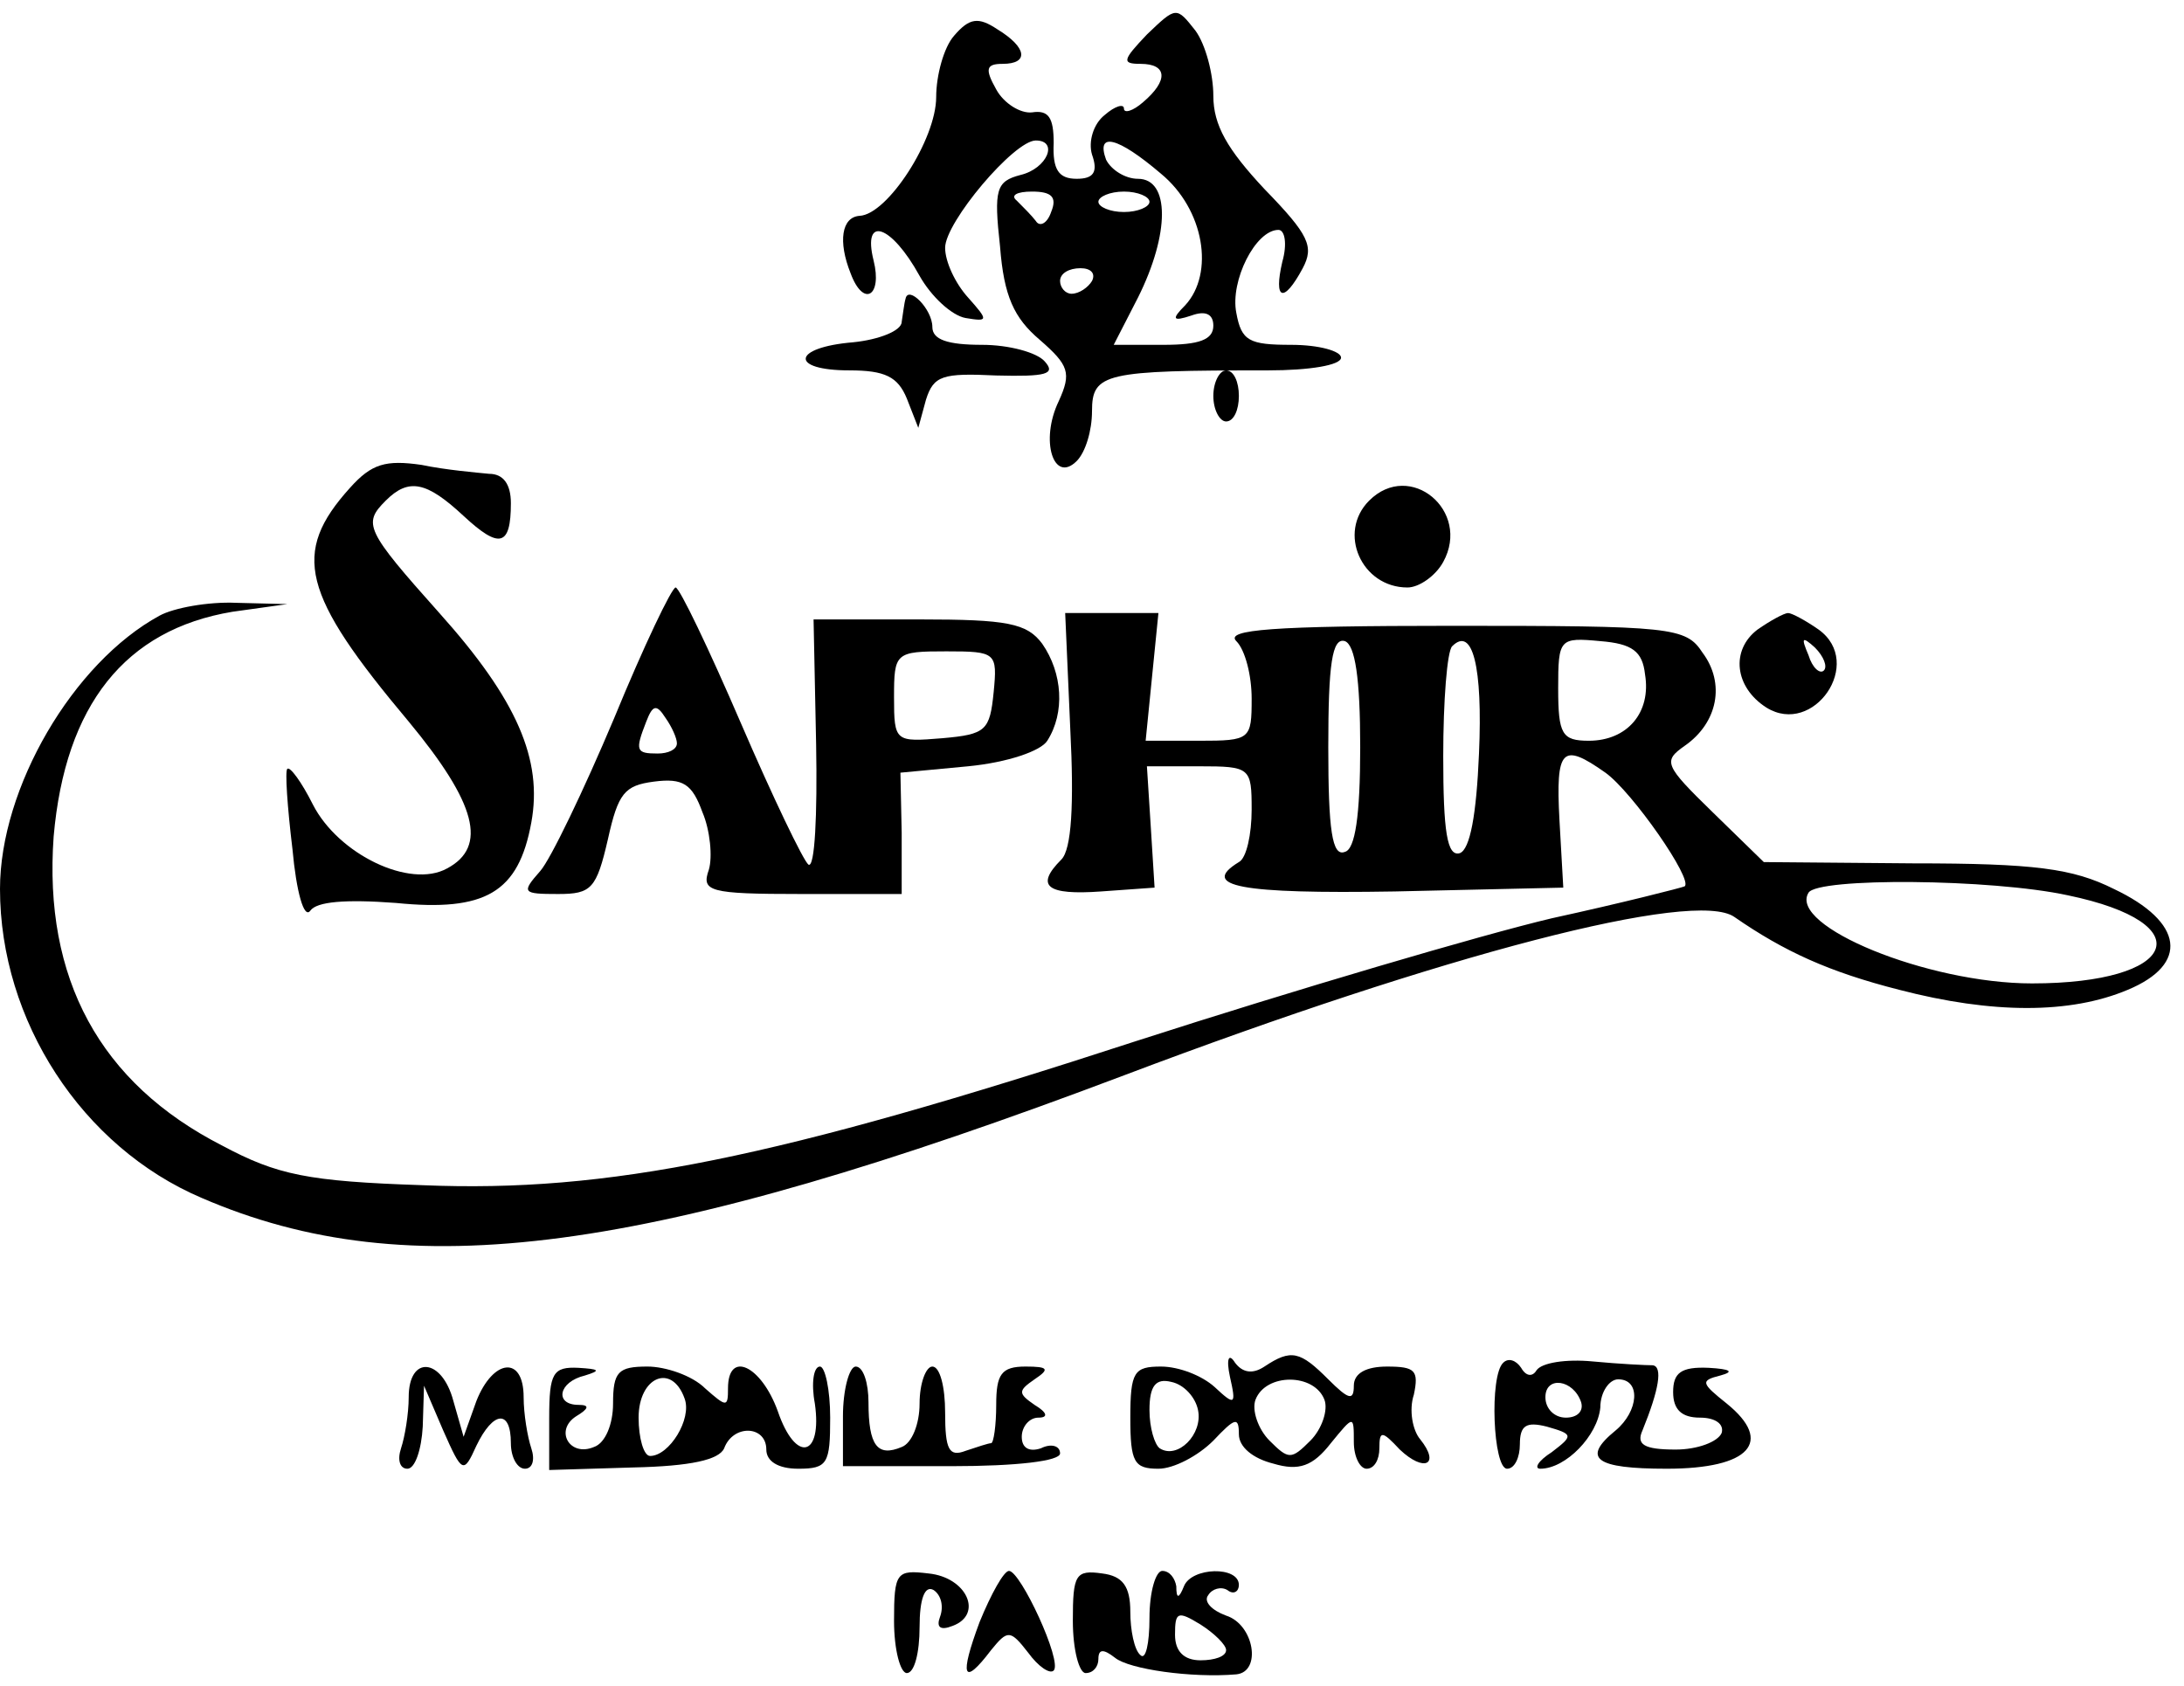 <?xml version="1.0" standalone="no"?>
<!DOCTYPE svg PUBLIC "-//W3C//DTD SVG 20010904//EN"
 "http://www.w3.org/TR/2001/REC-SVG-20010904/DTD/svg10.dtd">
<svg version="1.0" xmlns="http://www.w3.org/2000/svg"
 width="100%" height="100%" viewBox="0 0 171 132"
 preserveAspectRatio="xMidYMid meet">

<g transform="translate(0,132) scale(0.1,-0.1)"
fill="#000000" stroke="none">
<path d="M747 1292 c-8 -9 -14 -31 -14 -48 0 -33 -38 -92 -60 -93 -14 -1 -17
-20 -7 -45 10 -27 25 -18 18 10 -9 36 14 28 36 -12 9 -16 25 -31 36 -33 18 -3
18 -2 2 16 -10 11 -18 28 -18 39 0 20 54 84 71 84 18 0 9 -22 -12 -27 -19 -5
-21 -11 -16 -56 3 -39 11 -56 31 -73 23 -20 25 -26 15 -48 -15 -31 -4 -65 14
-47 7 7 12 24 12 39 0 30 10 32 138 32 32 0 57 4 57 10 0 5 -17 10 -39 10 -33
0 -39 3 -43 25 -5 25 15 65 33 65 5 0 7 -11 3 -25 -7 -30 1 -33 16 -5 9 17 5
26 -30 62 -29 31 -40 50 -40 73 0 17 -6 40 -14 51 -15 19 -15 19 -38 -3 -19
-20 -20 -23 -5 -23 21 0 22 -13 2 -30 -8 -7 -15 -9 -15 -5 0 4 -7 2 -15 -5 -9
-7 -13 -21 -10 -31 5 -14 1 -19 -12 -19 -14 0 -19 7 -18 28 0 20 -4 26 -17 24
-9 -1 -22 7 -28 18 -9 16 -8 20 5 20 21 0 19 13 -4 27 -15 10 -22 9 -34 -5z
m162 -108 c34 -28 42 -78 19 -103 -11 -11 -10 -13 5 -8 11 4 17 1 17 -8 0 -11
-11 -15 -39 -15 l-39 0 19 37 c25 50 25 93 0 93 -10 0 -21 7 -25 15 -8 22 9
18 43 -11z m-86 -30 c-3 -9 -9 -12 -12 -7 -3 4 -10 11 -15 16 -5 4 0 7 12 7
15 0 20 -4 15 -16z m77 8 c0 -4 -9 -8 -20 -8 -11 0 -20 4 -20 8 0 4 9 8 20 8
11 0 20 -4 20 -8z m-45 -62 c-3 -5 -10 -10 -16 -10 -5 0 -9 5 -9 10 0 6 7 10
16 10 8 0 12 -4 9 -10z"/>
<path d="M709 1086 c-1 -3 -2 -12 -3 -18 0 -7 -18 -14 -38 -16 -48 -4 -50 -22
-3 -22 28 0 38 -5 45 -22 l9 -23 6 22 c6 19 13 21 55 19 39 -1 47 1 38 11 -6
7 -28 13 -49 13 -27 0 -39 4 -39 14 0 14 -19 33 -21 22z"/>
<path d="M950 1010 c0 -11 5 -20 10 -20 6 0 10 9 10 20 0 11 -4 20 -10 20 -5
0 -10 -9 -10 -20z"/>
<path d="M274 938 c-46 -51 -38 -83 46 -183 53 -64 62 -98 30 -115 -29 -16
-85 11 -105 50 -9 18 -18 30 -20 28 -2 -1 0 -30 4 -63 3 -33 9 -55 14 -48 5 7
27 9 67 6 70 -7 96 8 106 63 9 49 -11 96 -72 164 -58 65 -60 70 -42 88 18 18
32 15 61 -12 28 -26 37 -24 37 10 0 15 -6 23 -17 23 -10 1 -34 3 -53 7 -28 4
-39 1 -56 -18z"/>
<path d="M1072 928 c-25 -25 -6 -68 30 -68 9 0 22 9 28 20 22 40 -26 80 -58
48z"/>
<path d="M481 758 c-24 -57 -50 -111 -58 -120 -15 -17 -14 -18 14 -18 26 0 30
4 39 43 8 36 13 42 36 45 23 3 30 -2 38 -24 6 -14 8 -35 5 -45 -6 -17 0 -19
72 -19 l79 0 0 48 -1 47 53 5 c31 3 57 12 62 20 14 22 12 53 -4 76 -12 16 -27
19 -96 19 l-83 0 2 -98 c1 -55 -1 -97 -6 -94 -4 3 -28 53 -53 111 -25 58 -48
106 -51 106 -3 0 -25 -46 -48 -102z m297 20 c-3 -30 -6 -33 -40 -36 -37 -3
-38 -3 -38 32 0 35 1 36 41 36 39 0 40 -1 37 -32z m-248 -40 c0 -5 -7 -8 -15
-8 -17 0 -18 2 -9 25 5 13 8 14 15 3 5 -7 9 -16 9 -20z"/>
<path d="M125 838 c-68 -37 -125 -135 -125 -214 0 -103 64 -202 158 -242 162
-70 349 -45 722 96 251 95 447 146 478 124 39 -27 74 -43 129 -57 73 -19 134
-19 179 0 48 20 44 53 -11 79 -32 16 -62 20 -157 20 l-117 1 -40 39 c-38 37
-39 40 -22 52 26 18 32 49 14 73 -13 20 -24 21 -196 21 -141 0 -178 -3 -169
-12 7 -7 12 -27 12 -45 0 -32 -1 -33 -41 -33 l-42 0 5 50 5 50 -37 0 -36 0 4
-91 c3 -59 1 -94 -7 -102 -21 -21 -11 -28 31 -25 l42 3 -3 48 -3 47 41 0 c40
0 41 -1 41 -34 0 -19 -4 -38 -10 -41 -31 -19 1 -25 122 -23 l132 3 -3 53 c-3
56 2 61 36 37 21 -15 69 -84 62 -89 -2 -1 -49 -13 -104 -25 -55 -13 -201 -56
-325 -96 -282 -92 -414 -119 -559 -113 -90 3 -114 8 -157 31 -96 49 -140 131
-132 242 9 103 56 162 140 176 l43 6 -40 1 c-22 1 -49 -4 -60 -10z m940 -103
c0 -54 -4 -80 -12 -82 -10 -4 -13 17 -13 82 0 65 3 86 13 83 8 -3 12 -29 12
-83z m93 -5 c-2 -48 -7 -75 -15 -78 -10 -3 -13 17 -13 76 0 43 3 82 7 86 16
16 24 -16 21 -84z m130 62 c5 -30 -14 -52 -44 -52 -21 0 -24 5 -24 41 0 39 1
40 33 37 25 -2 33 -8 35 -26z m331 -173 c106 -22 86 -69 -28 -69 -82 0 -191
45 -175 71 7 12 143 11 203 -2z"/>
<path d="M1376 827 c-21 -16 -18 -45 7 -61 37 -23 77 35 41 61 -10 7 -21 13
-24 13 -3 0 -14 -6 -24 -13z m52 -32 c-3 -3 -9 2 -12 12 -6 14 -5 15 5 6 7 -7
10 -15 7 -18z"/>
<path d="M963 242 c5 -22 4 -23 -12 -8 -10 9 -28 16 -42 16 -21 0 -24 -4 -24
-40 0 -35 3 -40 22 -40 12 0 31 10 43 22 17 18 20 19 20 5 0 -10 11 -19 27
-23 20 -6 31 -2 45 16 18 22 18 22 18 1 0 -12 5 -21 10 -21 6 0 10 7 10 16 0
14 2 14 16 -1 19 -18 32 -12 16 8 -6 7 -9 23 -5 35 4 19 1 22 -21 22 -16 0
-26 -5 -26 -15 0 -12 -4 -11 -20 5 -22 22 -29 24 -50 10 -9 -6 -17 -5 -23 3
-5 8 -7 3 -4 -11z m-25 -26 c4 -19 -16 -39 -30 -30 -4 3 -8 16 -8 30 0 19 5
25 17 22 10 -2 19 -12 21 -22z m99 8 c3 -8 -2 -23 -11 -32 -15 -15 -17 -15
-32 0 -9 9 -14 24 -11 32 8 21 46 21 54 0z"/>
<path d="M1177 253 c-11 -10 -8 -83 3 -83 6 0 10 9 10 19 0 15 5 18 21 14 21
-6 21 -7 4 -20 -11 -7 -14 -13 -9 -13 20 0 45 26 47 48 0 12 7 22 14 22 18 0
16 -25 -2 -40 -27 -22 -16 -30 40 -30 65 0 84 21 47 51 -20 16 -21 18 -5 22
11 3 8 5 -9 6 -22 1 -28 -4 -28 -19 0 -14 7 -20 21 -20 12 0 19 -5 17 -12 -3
-7 -19 -13 -36 -13 -25 0 -31 4 -26 15 13 32 16 50 8 51 -5 0 -26 1 -47 3 -21
2 -40 -1 -44 -7 -3 -5 -8 -5 -12 2 -4 6 -10 8 -14 4z m61 -31 c2 -7 -3 -12
-12 -12 -9 0 -16 7 -16 16 0 17 22 14 28 -4z"/>
<path d="M320 226 c0 -13 -3 -31 -6 -40 -3 -9 -1 -16 5 -16 6 0 11 15 12 33
l1 32 15 -35 c15 -34 16 -34 26 -12 13 27 27 29 27 2 0 -11 5 -20 11 -20 6 0
8 7 5 16 -3 9 -6 27 -6 40 0 33 -24 30 -37 -3 l-10 -28 -8 28 c-9 34 -35 36
-35 3z"/>
<path d="M430 210 l0 -41 66 2 c45 1 67 6 71 15 7 19 33 18 33 -1 0 -9 9 -15
25 -15 23 0 25 4 25 40 0 22 -4 40 -8 40 -5 0 -7 -13 -4 -29 6 -42 -15 -47
-29 -6 -13 36 -39 48 -39 18 0 -15 -1 -15 -18 0 -10 10 -31 17 -45 17 -23 0
-27 -4 -27 -29 0 -16 -6 -31 -15 -34 -19 -8 -31 13 -14 24 10 6 11 9 2 9 -19
0 -16 18 5 23 13 4 11 5 -5 6 -20 1 -23 -4 -23 -39z m106 15 c6 -16 -12 -45
-27 -45 -5 0 -9 14 -9 30 0 32 26 43 36 15z"/>
<path d="M660 211 l0 -39 85 0 c51 0 85 4 85 10 0 6 -7 8 -15 4 -9 -3 -15 0
-15 9 0 8 6 15 13 15 8 0 7 4 -3 10 -13 9 -13 11 0 20 12 8 11 10 -7 10 -19 0
-23 -6 -23 -30 0 -16 -2 -30 -4 -30 -2 0 -11 -3 -20 -6 -13 -5 -16 1 -16 30 0
20 -4 36 -10 36 -5 0 -10 -13 -10 -29 0 -16 -6 -31 -14 -34 -19 -8 -26 1 -26
35 0 15 -4 28 -10 28 -5 0 -10 -18 -10 -39z"/>
<path d="M700 51 c0 -23 5 -41 10 -41 6 0 10 16 10 36 0 22 4 33 11 29 6 -4 8
-13 5 -21 -3 -8 0 -11 10 -7 24 9 11 38 -19 41 -25 3 -27 1 -27 -37z"/>
<path d="M767 50 c-16 -43 -13 -51 9 -22 13 16 15 16 29 -2 8 -11 17 -17 20
-14 7 7 -26 78 -35 78 -4 0 -14 -18 -23 -40z"/>
<path d="M840 51 c0 -23 5 -41 10 -41 6 0 10 5 10 11 0 8 4 8 13 1 11 -9 60
-16 95 -13 20 2 14 39 -8 46 -11 4 -18 11 -14 16 3 5 10 7 15 4 5 -4 9 -1 9 4
0 15 -37 14 -43 -1 -4 -10 -6 -10 -6 0 -1 6 -5 12 -11 12 -5 0 -10 -16 -10
-37 0 -20 -3 -33 -7 -29 -5 4 -8 20 -8 34 0 20 -6 28 -22 30 -21 3 -23 -1 -23
-37z m120 -23 c0 -5 -9 -8 -20 -8 -13 0 -20 7 -20 20 0 18 2 19 20 8 11 -7 20
-16 20 -20z"/>
</g>
</svg>
